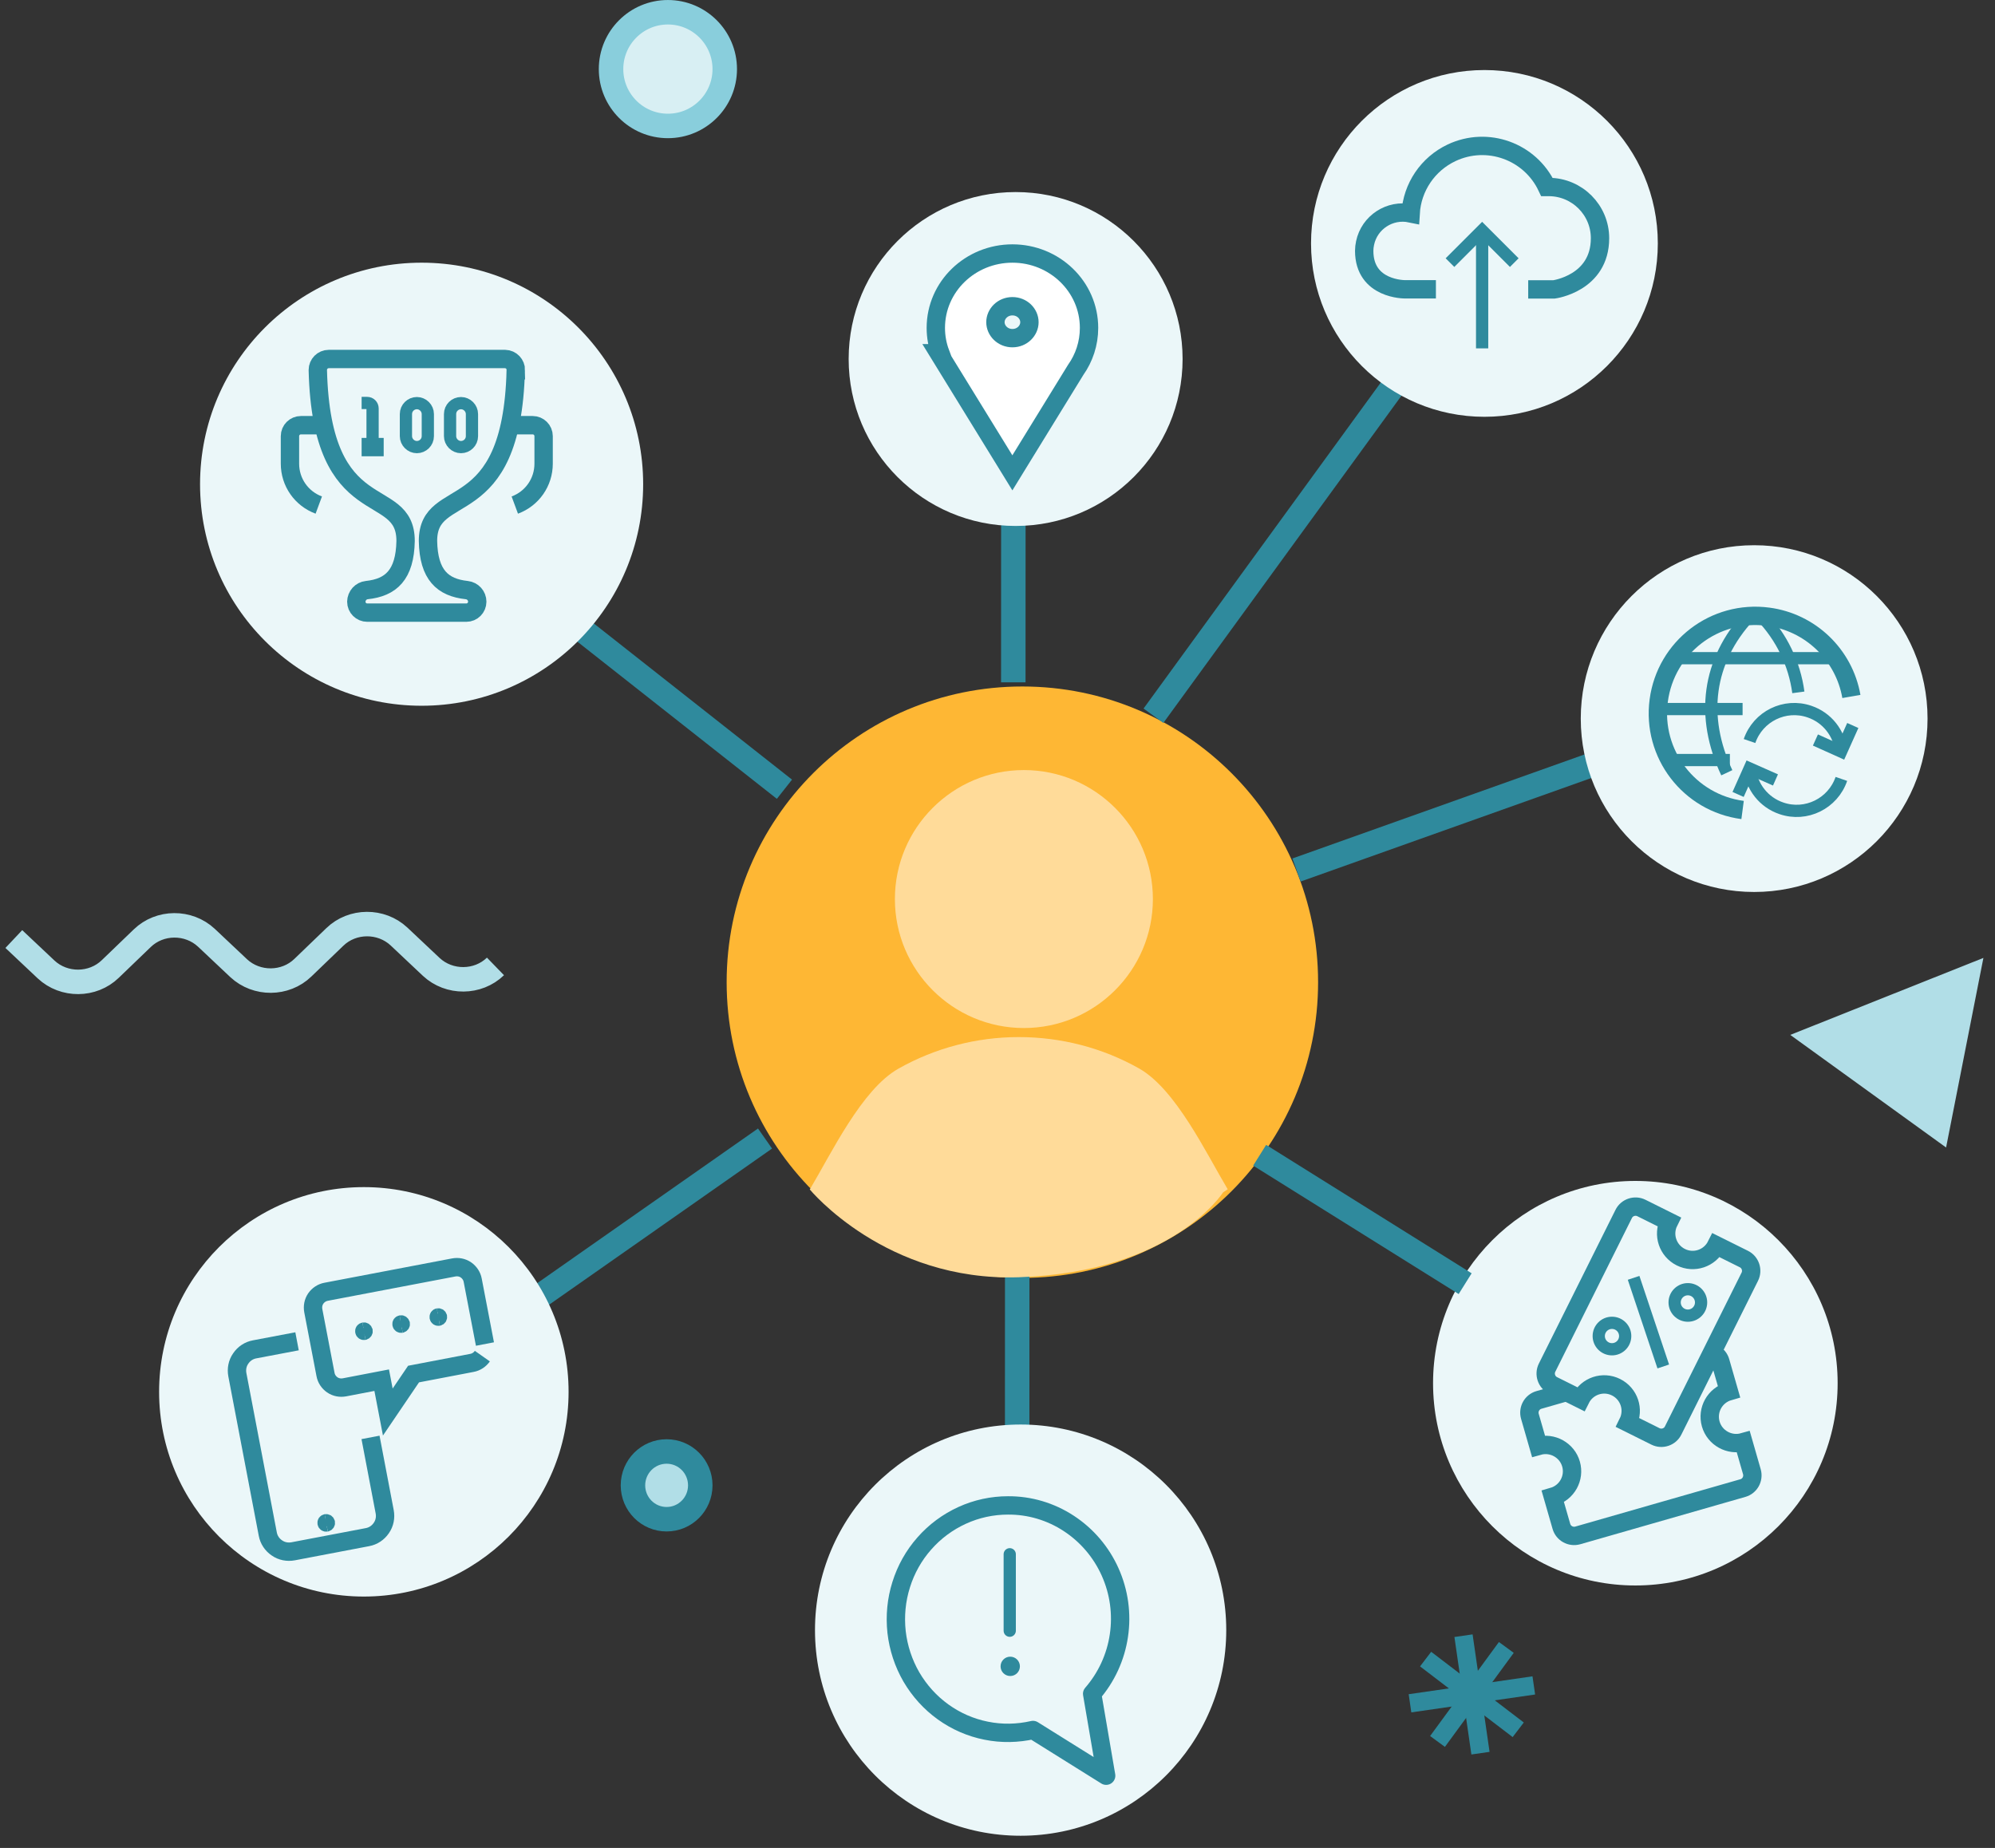 <svg width="163" height="151" viewBox="0 0 163 151" fill="none" xmlns="http://www.w3.org/2000/svg">
<rect x="0" y="0" width="163" height="151" fill="#333333" stroke="none"/>
<circle cx="133.615" cy="113.024" r="16.528" fill="#EBF7F9"/>
<path d="M83.532 104.418C96.876 104.418 107.694 93.6 107.694 80.256C107.694 66.912 96.876 56.094 83.532 56.094C70.188 56.094 59.37 66.912 59.37 80.256C59.37 93.6 70.188 104.418 83.532 104.418Z" fill="#FEB734"/>
<path d="M116.214 28.285L94.242 58.484" stroke="#2F8A9D" stroke-width="2" stroke-miterlimit="10"/>
<path d="M82.796 39.304L82.791 55.755" stroke="#2F8A9D" stroke-width="2" stroke-miterlimit="10"/>
<path d="M83.111 103.753L83.106 120.204" stroke="#2F8A9D" stroke-width="2" stroke-miterlimit="10"/>
<path d="M62.506 93.031L42.58 106.99" stroke="#2F8A9D" stroke-width="2" stroke-miterlimit="10"/>
<path d="M137.21 59.949L105.931 71.09" stroke="#2F8A9D" stroke-width="2" stroke-miterlimit="10"/>
<path d="M119.709 104.891L102.919 94.397" stroke="#2F8A9D" stroke-width="2" stroke-miterlimit="10"/>
<path d="M83.656 84.002C89.472 84.002 94.196 79.278 94.196 73.462C94.196 67.647 89.472 62.923 83.656 62.923C77.841 62.923 73.117 67.647 73.117 73.462C73.117 79.278 77.841 84.002 83.656 84.002Z" fill="#FFDB99"/>
<path d="M64.092 64.489L46.777 50.847" stroke="#2F8A9D" stroke-width="2" stroke-miterlimit="10"/>
<circle cx="29.728" cy="113.729" r="16.728" fill="#EBF7F9"/>
<rect x="18.778" y="110.494" width="10.028" height="16.79" rx="2.099" transform="rotate(-11.014 18.778 110.494)" fill="#EBF7F9"/>
<path d="M30.273 117.452L31.431 123.529C31.516 123.986 31.431 124.464 31.155 124.857C30.889 125.25 30.486 125.516 30.029 125.601L23.951 126.759C23.494 126.844 23.016 126.759 22.623 126.483C22.23 126.217 21.965 125.814 21.88 125.357L19.393 112.331C19.308 111.874 19.393 111.396 19.67 111.003C19.935 110.61 20.339 110.344 20.796 110.259L24.27 109.6" fill="#EBF7F9"/>
<path d="M30.273 117.452L31.431 123.529C31.516 123.986 31.431 124.464 31.155 124.857C30.889 125.25 30.486 125.516 30.029 125.601L23.951 126.759C23.494 126.844 23.016 126.759 22.623 126.483C22.23 126.217 21.965 125.814 21.88 125.357L19.393 112.331C19.308 111.874 19.393 111.396 19.67 111.003C19.935 110.61 20.339 110.344 20.796 110.259L24.27 109.6" stroke="#2F8A9D" stroke-width="1.5" stroke-miterlimit="10"/>
<rect x="25.133" y="105.982" width="13.215" height="7.705" rx="2.099" transform="rotate(-11.014 25.133 105.982)" fill="#EBF7F9"/>
<path d="M33.265 112.199L31.429 112.461L31.953 114.298L33.265 112.199Z" fill="#EBF7F9"/>
<path d="M39.41 110.811C39.208 111.098 38.91 111.3 38.56 111.364L33.789 112.277L31.685 115.38L31.186 112.777L28.147 113.361C27.797 113.425 27.446 113.361 27.149 113.159C26.862 112.957 26.66 112.66 26.596 112.309L25.598 107.103C25.534 106.753 25.598 106.402 25.799 106.104C26.001 105.818 26.299 105.616 26.649 105.552L37.072 103.565C37.423 103.501 37.773 103.565 38.071 103.767C38.358 103.969 38.56 104.266 38.623 104.617L39.622 109.823" stroke="#2F8A9D" stroke-width="1.5" stroke-miterlimit="10"/>
<path d="M29.773 108.994C29.656 109.016 29.539 108.941 29.518 108.814C29.497 108.686 29.571 108.58 29.698 108.559" stroke="#2F8A9D" stroke-miterlimit="10"/>
<path d="M29.773 108.994C29.89 108.973 29.975 108.856 29.954 108.739C29.933 108.622 29.816 108.537 29.699 108.558" stroke="#2F8A9D" stroke-miterlimit="10"/>
<path d="M26.691 124.655C26.574 124.676 26.457 124.602 26.436 124.475C26.415 124.347 26.489 124.241 26.617 124.22" stroke="#2F8A9D" stroke-miterlimit="10"/>
<path d="M26.692 124.655C26.808 124.634 26.893 124.517 26.872 124.4C26.851 124.283 26.734 124.198 26.617 124.22" stroke="#2F8A9D" stroke-miterlimit="10"/>
<path d="M32.812 108.409C32.695 108.431 32.578 108.356 32.557 108.229C32.536 108.101 32.61 107.995 32.737 107.974" stroke="#2F8A9D" stroke-miterlimit="10"/>
<path d="M32.812 108.41C32.929 108.389 33.014 108.272 32.993 108.155C32.971 108.038 32.855 107.953 32.738 107.974" stroke="#2F8A9D" stroke-miterlimit="10"/>
<path d="M35.851 107.836C35.734 107.857 35.617 107.783 35.596 107.655C35.575 107.528 35.649 107.422 35.776 107.4" stroke="#2F8A9D" stroke-miterlimit="10"/>
<path d="M35.851 107.836C35.968 107.815 36.053 107.698 36.031 107.581C36.01 107.464 35.893 107.379 35.776 107.401" stroke="#2F8A9D" stroke-miterlimit="10"/>
<path d="M142.441 117.836L143.137 120.26C143.299 120.836 142.966 121.432 142.4 121.593L128.907 125.462C128.331 125.623 127.735 125.29 127.573 124.724L126.876 122.3C128.028 121.967 128.684 120.775 128.361 119.634C128.038 118.493 126.836 117.826 125.695 118.149L124.998 115.725C124.836 115.15 125.17 114.554 125.735 114.392L139.229 110.524C139.804 110.362 140.4 110.696 140.562 111.261L141.259 113.685C140.107 114.018 139.451 115.21 139.774 116.352C140.097 117.493 141.299 118.159 142.441 117.836Z" fill="#EBF7F9" stroke="#2F8A9D" stroke-width="1.5" stroke-miterlimit="10"/>
<path d="M140.229 101.757L142.482 102.878C143.017 103.141 143.229 103.798 142.966 104.323L136.704 116.887C136.442 117.422 135.785 117.635 135.26 117.372L133.008 116.251C133.543 115.18 133.109 113.887 132.038 113.352C130.968 112.817 129.675 113.251 129.14 114.322L126.887 113.201C126.352 112.938 126.14 112.282 126.402 111.756L132.664 99.192C132.927 98.657 133.584 98.445 134.109 98.707L136.361 99.828C135.826 100.899 136.26 102.192 137.331 102.727C138.401 103.262 139.694 102.828 140.229 101.757Z" fill="#EBF7F9" stroke="#2F8A9D" stroke-width="1.5" stroke-miterlimit="10"/>
<path d="M131.705 110.251C132.302 110.251 132.785 109.768 132.785 109.171C132.785 108.574 132.302 108.09 131.705 108.09C131.108 108.09 130.624 108.574 130.624 109.171C130.624 109.768 131.108 110.251 131.705 110.251Z" stroke="#2F8A9D" stroke-miterlimit="10"/>
<path d="M137.905 107.504C138.502 107.504 138.986 107.02 138.986 106.423C138.986 105.827 138.502 105.343 137.905 105.343C137.309 105.343 136.825 105.827 136.825 106.423C136.825 107.02 137.309 107.504 137.905 107.504Z" stroke="#2F8A9D" stroke-miterlimit="10"/>
<path d="M133.472 104.414L135.896 111.656" stroke="#2F8A9D" stroke-miterlimit="10"/>
<path d="M1.129 76.731L3.766 79.216C5.227 80.582 7.577 80.568 9.011 79.177L11.62 76.666C13.054 75.274 15.403 75.261 16.865 76.627L19.501 79.112C20.963 80.477 23.312 80.464 24.746 79.073L27.355 76.562C28.789 75.17 31.139 75.157 32.6 76.523L35.236 79.007C36.698 80.373 39.047 80.36 40.482 78.968" stroke="#B1DEE7" stroke-width="2" stroke-miterlimit="10"/>
<circle cx="34.447" cy="39.566" r="18.102" fill="#EBF7F9"/>
<path d="M42.152 30.256C42.152 29.756 41.771 29.348 41.271 29.335C41.271 29.335 41.258 29.335 41.244 29.335H26.862C26.362 29.335 25.967 29.743 25.967 30.23C25.967 30.23 25.967 30.243 25.967 30.256C26.283 43.06 33.139 39.402 33.139 44.205C33.086 46.981 31.941 48.008 29.967 48.218C29.48 48.271 29.125 48.679 29.112 49.166C29.112 49.666 29.52 50.06 30.007 50.06H38.099C38.599 50.06 38.994 49.653 38.994 49.166C38.994 48.679 38.626 48.271 38.139 48.218C36.165 48.008 35.02 46.981 34.968 44.205C34.968 39.415 41.823 43.073 42.139 30.256H42.152Z" fill="#EBF7F9" stroke="#2F8A9D" stroke-width="1.5" stroke-miterlimit="10"/>
<path d="M29.546 32.927H29.993C30.243 32.927 30.441 33.124 30.441 33.374V36.533" stroke="#2F8A9D" stroke-miterlimit="10"/>
<path d="M29.546 36.533H31.349" stroke="#2F8A9D" stroke-width="1.5" stroke-miterlimit="10"/>
<path d="M34.955 35.638C34.955 36.138 34.547 36.533 34.06 36.533C33.574 36.533 33.166 36.125 33.166 35.638V33.835C33.166 33.335 33.574 32.94 34.06 32.94C34.547 32.94 34.955 33.348 34.955 33.835V35.638Z" stroke="#2F8A9D" stroke-miterlimit="10"/>
<path d="M38.561 35.638C38.561 36.138 38.153 36.533 37.666 36.533C37.179 36.533 36.772 36.125 36.772 35.638V33.835C36.772 33.335 37.179 32.94 37.666 32.94C38.153 32.94 38.561 33.348 38.561 33.835V35.638Z" stroke="#2F8A9D" stroke-miterlimit="10"/>
<path d="M26.046 41.27C24.625 40.744 23.691 39.402 23.691 37.889V35.638C23.691 35.138 24.099 34.743 24.586 34.743H26.428" stroke="#2F8A9D" stroke-width="1.5" stroke-miterlimit="10"/>
<path d="M42.061 41.27C43.482 40.744 44.416 39.402 44.416 37.889V35.638C44.416 35.138 44.008 34.743 43.522 34.743H41.679" stroke="#2F8A9D" stroke-width="1.5" stroke-miterlimit="10"/>
<circle cx="121.284" cy="19.89" r="14.167" fill="#EBF7F9"/>
<path d="M124.861 23.649H126.962C126.962 23.649 130.728 23.159 130.728 19.465C130.728 17.159 128.859 15.289 126.553 15.28C126.499 15.28 126.446 15.28 126.392 15.28C125.012 12.36 121.531 11.104 118.602 12.484C116.661 13.401 115.379 15.298 115.254 17.434C113.554 17.078 111.889 18.165 111.533 19.856C111.488 20.07 111.461 20.284 111.461 20.497C111.461 23.685 114.809 23.64 114.809 23.64H117.32" fill="#EBF7F9"/>
<path d="M124.861 23.649H126.962C126.962 23.649 130.728 23.159 130.728 19.465C130.728 17.159 128.859 15.289 126.553 15.28C126.499 15.28 126.446 15.28 126.392 15.28C125.012 12.36 121.531 11.104 118.602 12.484C116.661 13.401 115.379 15.298 115.254 17.434C113.554 17.078 111.889 18.165 111.533 19.856C111.488 20.07 111.461 20.284 111.461 20.497C111.461 23.685 114.809 23.64 114.809 23.64H117.32" stroke="#2F8A9D" stroke-width="1.5" stroke-miterlimit="10"/>
<path d="M121.096 18.832V28.466" stroke="#2F8A9D" stroke-miterlimit="10"/>
<path d="M123.722 21.459L121.096 18.832L118.469 21.459" stroke="#2F8A9D" stroke-miterlimit="10"/>
<circle cx="82.981" cy="29.335" r="13.642" fill="#EBF7F9"/>
<path d="M76.46 26.795C76.46 27.524 76.594 28.22 76.836 28.864H76.702L77.405 30.007L82.076 37.598L82.715 38.637L83.353 37.598L87.885 30.23C88.576 29.251 88.979 28.071 88.979 26.795C88.979 23.413 86.151 20.715 82.72 20.715C79.283 20.715 76.46 23.413 76.46 26.795ZM82.72 27.631C81.926 27.631 81.331 27.017 81.331 26.327C81.331 25.637 81.926 25.023 82.72 25.023C83.514 25.023 84.109 25.637 84.109 26.327C84.109 27.017 83.514 27.631 82.72 27.631Z" fill="white" stroke="#2F8A9D" stroke-width="1.5"/>
<path d="M159.004 93.764L162.053 78.272L146.272 84.563L159.004 93.764Z" fill="#B1DEE7"/>
<circle cx="143.322" cy="58.718" r="14.167" fill="#EBF7F9"/>
<circle cx="143.584" cy="58.456" r="8.133" fill="#EBF7F9"/>
<path d="M136.417 62.104H141.339" stroke="#2F8A9D" stroke-miterlimit="10"/>
<path d="M136.837 53.782H149.996" stroke="#2F8A9D" stroke-miterlimit="10"/>
<path d="M142.377 57.938H135.451" stroke="#2F8A9D" stroke-miterlimit="10"/>
<path d="M142.377 66.186C138.012 65.609 134.948 61.611 135.525 57.245C136.102 52.88 140.1 49.815 144.466 50.393C147.908 50.844 150.668 53.488 151.266 56.909" stroke="#2F8A9D" stroke-width="1.5" stroke-miterlimit="10"/>
<path d="M142.902 50.34C139.513 54.003 138.936 58.568 141.087 63.143" stroke="#2F8A9D" stroke-miterlimit="10"/>
<path d="M143.921 50.34C145.558 52.051 146.618 54.234 146.933 56.574" stroke="#2F8A9D" stroke-miterlimit="10"/>
<path d="M148.328 60.467L150.426 61.411L151.381 59.281" stroke="#2F8A9D" stroke-miterlimit="10"/>
<path d="M142.944 60.551C143.637 58.536 145.83 57.455 147.845 58.148C149.272 58.63 150.28 59.9 150.437 61.401" stroke="#2F8A9D" stroke-miterlimit="10"/>
<path d="M145.064 63.73L142.955 62.796L142.01 64.916" stroke="#2F8A9D" stroke-miterlimit="10"/>
<path d="M150.448 63.646C149.756 65.661 147.562 66.742 145.548 66.049C144.12 65.567 143.113 64.297 142.956 62.796" stroke="#2F8A9D" stroke-miterlimit="10"/>
<path d="M54.57 10.291C57.135 10.291 59.215 8.211 59.215 5.646C59.215 3.081 57.135 1.001 54.57 1.001C52.005 1.001 49.925 3.081 49.925 5.646C49.925 8.211 52.005 10.291 54.57 10.291Z" fill="#D8EFF3" stroke="#89CEDC" stroke-width="2" stroke-miterlimit="10"/>
<path d="M100.309 97.177C98.555 94.24 96.07 89.004 93.075 87.31C90.079 85.615 86.692 84.742 83.236 84.742C79.781 84.742 76.394 85.632 73.398 87.326C70.402 89.021 67.917 94.257 66.164 97.193C66.164 97.193 72.36 104.735 83.236 104.366C95.838 103.939 99.93 97.43 99.93 97.43L100.309 97.177Z" fill="#FFDB99"/>
<circle cx="83.389" cy="133.201" r="16.801" fill="#EBF7F9"/>
<path d="M82.358 123.01C81.065 123.01 79.791 123.285 78.616 123.822C77.44 124.359 76.387 125.134 75.526 126.115C74.664 127.089 74.018 128.238 73.63 129.487C73.236 130.737 73.113 132.048 73.254 133.354C73.402 134.653 73.815 135.908 74.467 137.033C75.126 138.157 76.006 139.131 77.058 139.887C78.111 140.643 79.311 141.168 80.573 141.417C81.841 141.674 83.14 141.649 84.401 141.361L90.378 145.096L89.233 138.401C90.397 137.064 91.16 135.409 91.418 133.647C91.683 131.88 91.431 130.075 90.704 128.451C89.978 126.827 88.802 125.446 87.319 124.478C85.842 123.51 84.118 122.998 82.358 123.01Z" fill="#EBF7F9" stroke="#2F8A9D" stroke-width="1.5" stroke-linecap="round" stroke-linejoin="round"/>
<path d="M82.5 127.001V133.248" stroke="#2F8A9D" stroke-linecap="round" stroke-linejoin="round"/>
<path d="M82.541 136.95C82.977 136.95 83.331 136.597 83.331 136.16C83.331 135.724 82.977 135.37 82.541 135.37C82.104 135.37 81.751 135.724 81.751 136.16C81.751 136.597 82.104 136.95 82.541 136.95Z" fill="#2F8A9D"/>
<path d="M54.465 124.138C55.985 124.138 57.216 122.899 57.216 121.371C57.216 119.842 55.985 118.603 54.465 118.603C52.946 118.603 51.715 119.842 51.715 121.371C51.715 122.899 52.946 124.138 54.465 124.138Z" fill="#B1DEE7" stroke="#2F8A9D" stroke-width="2" stroke-linecap="round" stroke-linejoin="round"/>
<path d="M119.575 133.655L120.961 143.255" stroke="#2F8A9D" stroke-width="1.5" stroke-linejoin="round"/>
<path d="M125.318 137.718L115.203 139.179" stroke="#2F8A9D" stroke-width="1.5" stroke-linejoin="round"/>
<path d="M123.073 134.615L117.451 142.297" stroke="#2F8A9D" stroke-width="1.5" stroke-linejoin="round"/>
<path d="M124.045 141.344L116.479 135.567" stroke="#2F8A9D" stroke-width="1.5" stroke-linejoin="round"/>
</svg>
